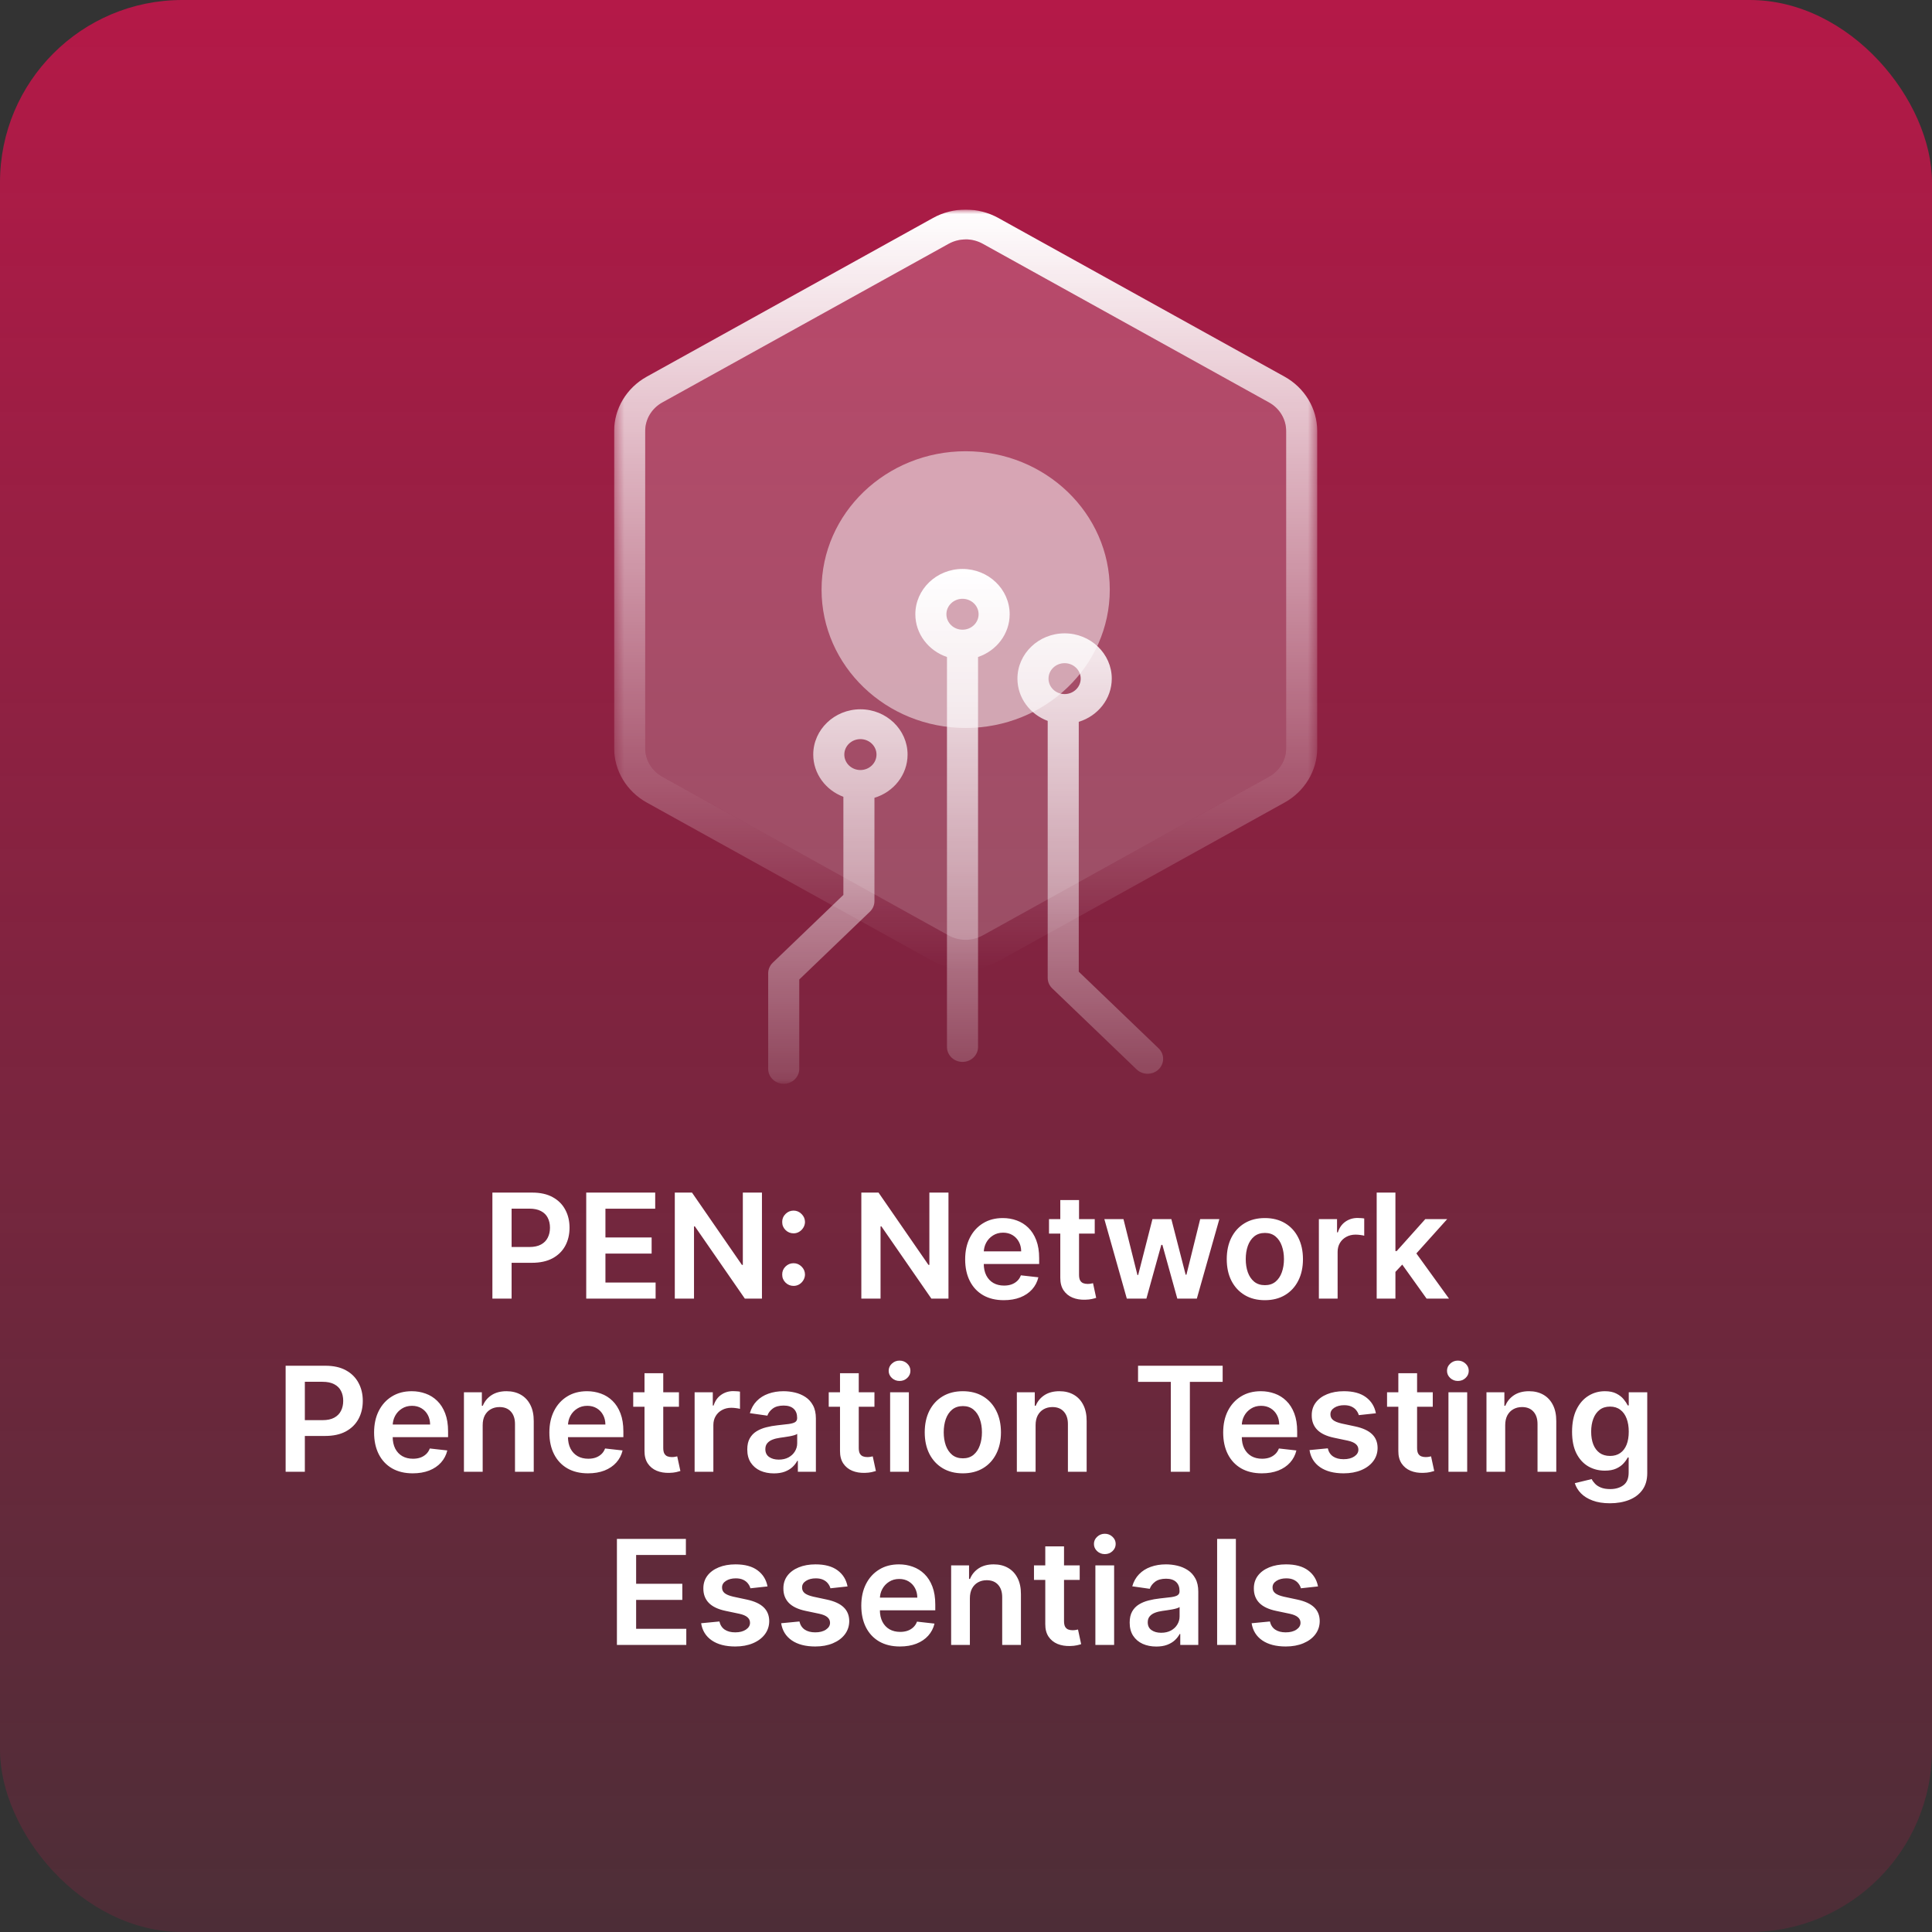 <svg width="212" height="212" viewBox="0 0 212 212" fill="none" xmlns="http://www.w3.org/2000/svg">
<rect x="0" y="0" width="212" height="212" fill="#333333" stroke="none"/>
<rect width="212" height="212" rx="20" fill="url(#paint0_linear_1310_8539)"/>
<g clip-path="url(#clip0_1310_8539)">
<g clip-path="url(#clip1_1310_8539)">
<mask id="mask0_1310_8539" style="mask-type:luminance" maskUnits="userSpaceOnUse" x="67" y="23" width="78" height="96">
<path d="M144.538 23H67.391V118.926H144.538V23Z" fill="white"/>
</mask>
<g mask="url(#mask0_1310_8539)">
<path opacity="0.2" d="M139.253 85.229C140.412 84.587 141.128 83.396 141.128 82.112V47.283C141.128 45.999 140.412 44.808 139.253 44.166L107.839 26.751C107.26 26.43 106.612 26.267 105.964 26.267C105.316 26.267 104.668 26.43 104.089 26.751L72.675 44.166C71.516 44.808 70.8 45.999 70.8 47.283V82.112C70.8 83.396 71.516 84.587 72.675 85.229L104.089 102.644C105.248 103.285 106.68 103.285 107.839 102.644L139.253 85.229Z" fill="white"/>
<path opacity="0.5" d="M105.964 79.88C114.697 79.88 121.777 73.083 121.777 64.698C121.777 56.312 114.697 49.515 105.964 49.515C97.231 49.515 90.151 56.312 90.151 64.698C90.151 73.083 97.231 79.88 105.964 79.88Z" fill="white"/>
<path d="M105.964 106.395C104.723 106.395 103.489 106.087 102.384 105.479L70.971 88.064C68.761 86.839 67.391 84.561 67.391 82.112V47.283C67.391 44.834 68.761 42.556 70.971 41.331L102.384 23.916C104.594 22.692 107.335 22.692 109.544 23.916L140.958 41.331C143.167 42.556 144.538 44.841 144.538 47.283V82.112C144.538 84.561 143.167 86.839 140.958 88.064L109.544 105.479C108.439 106.087 107.198 106.395 105.964 106.395ZM105.964 26.273C105.316 26.273 104.669 26.437 104.089 26.758L72.675 44.166C71.516 44.808 70.8 45.999 70.8 47.283V82.112C70.8 83.396 71.516 84.587 72.675 85.229L104.089 102.644C105.248 103.285 106.68 103.285 107.839 102.644L139.253 85.229C140.412 84.587 141.128 83.396 141.128 82.112V47.283C141.128 45.999 140.412 44.808 139.253 44.166L107.839 26.751C107.26 26.43 106.612 26.267 105.964 26.267V26.273Z" fill="url(#paint1_linear_1310_8539)"/>
<path fill-rule="evenodd" clip-rule="evenodd" d="M103.912 72.093C101.895 71.414 100.441 69.565 100.441 67.401C100.441 64.665 102.766 62.432 105.616 62.432C108.466 62.432 110.792 64.658 110.792 67.401C110.792 69.57 109.338 71.415 107.322 72.093V114.887C107.322 115.79 106.558 116.523 105.617 116.523C104.676 116.523 103.912 115.79 103.912 114.887V72.093ZM103.85 67.401C103.85 66.465 104.641 65.706 105.616 65.706C106.591 65.706 107.382 66.465 107.382 67.401C107.382 68.338 106.591 69.097 105.616 69.097C104.641 69.097 103.85 68.338 103.85 67.401ZM111.644 74.466C111.644 76.575 113.026 78.385 114.965 79.104V107.299C114.965 107.737 115.142 108.15 115.463 108.457L124.723 117.348C125.056 117.668 125.491 117.825 125.926 117.826C126.361 117.825 126.796 117.668 127.13 117.348C127.798 116.707 127.798 115.672 127.13 115.031L118.374 106.624V79.205C120.469 78.569 121.995 76.683 121.995 74.466C121.995 71.729 119.67 69.497 116.82 69.497C113.97 69.497 111.644 71.729 111.644 74.466ZM116.82 72.77C115.845 72.77 115.054 73.53 115.054 74.466C115.054 75.402 115.845 76.162 116.82 76.162C117.795 76.162 118.586 75.402 118.586 74.466C118.586 73.53 117.795 72.77 116.82 72.77ZM85.999 118.926C85.058 118.926 84.294 118.193 84.294 117.289V106.801C84.294 106.369 84.472 105.95 84.792 105.642L92.545 98.198V87.433C90.613 86.712 89.238 84.905 89.238 82.8C89.238 80.063 91.563 77.831 94.413 77.831C97.263 77.831 99.589 80.063 99.589 82.8C99.589 85.022 98.056 86.911 95.954 87.544V98.879C95.954 99.311 95.777 99.731 95.457 100.038L87.704 107.482V117.289C87.704 118.193 86.94 118.926 85.999 118.926ZM92.647 82.8C92.647 81.864 93.438 81.105 94.413 81.105C95.388 81.105 96.179 81.864 96.179 82.8C96.179 83.736 95.388 84.496 94.413 84.496C93.438 84.496 92.647 83.736 92.647 82.8Z" fill="url(#paint2_linear_1310_8539)"/>
</g>
</g>
</g>
<path d="M54.031 142.5V130.864H58.394C59.288 130.864 60.038 131.03 60.644 131.364C61.254 131.697 61.714 132.155 62.025 132.739C62.339 133.318 62.496 133.977 62.496 134.716C62.496 135.462 62.339 136.125 62.025 136.705C61.711 137.284 61.246 137.741 60.633 138.074C60.019 138.403 59.264 138.568 58.366 138.568H55.474V136.835H58.082C58.604 136.835 59.032 136.744 59.366 136.562C59.699 136.381 59.945 136.131 60.104 135.812C60.267 135.494 60.349 135.129 60.349 134.716C60.349 134.303 60.267 133.939 60.104 133.625C59.945 133.311 59.697 133.066 59.36 132.892C59.027 132.714 58.597 132.625 58.07 132.625H56.139V142.5H54.031ZM64.327 142.5V130.864H71.896V132.631H66.435V135.79H71.504V137.557H66.435V140.733H71.941V142.5H64.327ZM83.609 130.864V142.5H81.734L76.251 134.574H76.154V142.5H74.046V130.864H75.933L81.41 138.795H81.512V130.864H83.609ZM87.082 141.102C86.737 141.102 86.442 140.981 86.195 140.739C85.949 140.492 85.828 140.197 85.832 139.852C85.828 139.511 85.949 139.22 86.195 138.977C86.442 138.735 86.737 138.614 87.082 138.614C87.415 138.614 87.705 138.735 87.951 138.977C88.201 139.22 88.328 139.511 88.332 139.852C88.328 140.083 88.267 140.294 88.15 140.483C88.036 140.672 87.885 140.824 87.695 140.938C87.51 141.047 87.305 141.102 87.082 141.102ZM87.082 135.335C86.737 135.335 86.442 135.214 86.195 134.972C85.949 134.725 85.828 134.43 85.832 134.085C85.828 133.744 85.949 133.453 86.195 133.21C86.442 132.964 86.737 132.841 87.082 132.841C87.415 132.841 87.705 132.964 87.951 133.21C88.201 133.453 88.328 133.744 88.332 134.085C88.328 134.312 88.267 134.521 88.15 134.71C88.036 134.9 87.885 135.051 87.695 135.165C87.51 135.278 87.305 135.335 87.082 135.335ZM104.077 130.864V142.5H102.202L96.719 134.574H96.623V142.5H94.515V130.864H96.401L101.879 138.795H101.981V130.864H104.077ZM110.147 142.67C109.272 142.67 108.516 142.489 107.88 142.125C107.247 141.758 106.761 141.239 106.42 140.568C106.079 139.894 105.908 139.1 105.908 138.188C105.908 137.29 106.079 136.502 106.42 135.824C106.764 135.142 107.246 134.612 107.863 134.233C108.48 133.85 109.206 133.659 110.039 133.659C110.577 133.659 111.085 133.746 111.562 133.92C112.043 134.091 112.467 134.356 112.835 134.716C113.206 135.076 113.497 135.534 113.71 136.091C113.922 136.644 114.028 137.303 114.028 138.068V138.699H106.874V137.312H112.056C112.052 136.919 111.967 136.568 111.8 136.261C111.634 135.951 111.401 135.706 111.102 135.528C110.806 135.35 110.461 135.261 110.067 135.261C109.647 135.261 109.278 135.364 108.96 135.568C108.641 135.769 108.393 136.034 108.215 136.364C108.041 136.689 107.952 137.047 107.948 137.438V138.648C107.948 139.155 108.041 139.591 108.227 139.955C108.412 140.314 108.672 140.591 109.005 140.784C109.338 140.973 109.728 141.068 110.175 141.068C110.475 141.068 110.746 141.027 110.988 140.943C111.23 140.856 111.441 140.729 111.619 140.562C111.797 140.396 111.931 140.189 112.022 139.943L113.942 140.159C113.821 140.667 113.59 141.11 113.249 141.489C112.912 141.864 112.48 142.155 111.954 142.364C111.427 142.568 110.825 142.67 110.147 142.67ZM120.126 133.773V135.364H115.109V133.773H120.126ZM116.347 131.682H118.404V139.875C118.404 140.152 118.446 140.364 118.529 140.511C118.616 140.655 118.73 140.754 118.87 140.807C119.01 140.86 119.165 140.886 119.336 140.886C119.465 140.886 119.582 140.877 119.688 140.858C119.798 140.839 119.881 140.822 119.938 140.807L120.285 142.415C120.175 142.453 120.018 142.494 119.813 142.54C119.612 142.585 119.366 142.612 119.075 142.619C118.559 142.634 118.095 142.557 117.683 142.386C117.27 142.212 116.942 141.943 116.7 141.58C116.461 141.216 116.344 140.761 116.347 140.216V131.682ZM123.647 142.5L121.181 133.773H123.278L124.812 139.909H124.891L126.46 133.773H128.533L130.102 139.875H130.187L131.698 133.773H133.8L131.329 142.5H129.187L127.55 136.602H127.431L125.795 142.5H123.647ZM138.793 142.67C137.941 142.67 137.202 142.483 136.577 142.108C135.952 141.733 135.468 141.208 135.123 140.534C134.782 139.86 134.612 139.072 134.612 138.17C134.612 137.269 134.782 136.479 135.123 135.801C135.468 135.123 135.952 134.597 136.577 134.222C137.202 133.847 137.941 133.659 138.793 133.659C139.646 133.659 140.384 133.847 141.009 134.222C141.634 134.597 142.117 135.123 142.458 135.801C142.803 136.479 142.975 137.269 142.975 138.17C142.975 139.072 142.803 139.86 142.458 140.534C142.117 141.208 141.634 141.733 141.009 142.108C140.384 142.483 139.646 142.67 138.793 142.67ZM138.805 141.023C139.267 141.023 139.653 140.896 139.964 140.642C140.274 140.384 140.505 140.04 140.657 139.608C140.812 139.176 140.89 138.695 140.89 138.165C140.89 137.631 140.812 137.148 140.657 136.716C140.505 136.28 140.274 135.934 139.964 135.676C139.653 135.419 139.267 135.29 138.805 135.29C138.331 135.29 137.937 135.419 137.623 135.676C137.312 135.934 137.079 136.28 136.924 136.716C136.772 137.148 136.697 137.631 136.697 138.165C136.697 138.695 136.772 139.176 136.924 139.608C137.079 140.04 137.312 140.384 137.623 140.642C137.937 140.896 138.331 141.023 138.805 141.023ZM144.721 142.5V133.773H146.715V135.227H146.806C146.965 134.723 147.238 134.335 147.624 134.062C148.014 133.786 148.46 133.648 148.96 133.648C149.073 133.648 149.2 133.653 149.34 133.665C149.484 133.672 149.603 133.686 149.698 133.705V135.597C149.611 135.566 149.473 135.54 149.283 135.517C149.098 135.491 148.918 135.477 148.744 135.477C148.369 135.477 148.031 135.559 147.732 135.722C147.437 135.881 147.204 136.102 147.033 136.386C146.863 136.67 146.778 136.998 146.778 137.369V142.5H144.721ZM152.94 139.761L152.934 137.278H153.263L156.4 133.773H158.803L154.945 138.068H154.519L152.94 139.761ZM151.065 142.5V130.864H153.121V142.5H151.065ZM156.542 142.5L153.701 138.528L155.087 137.08L159.002 142.5H156.542ZM31.343 161.5V149.864H35.707C36.601 149.864 37.351 150.03 37.957 150.364C38.566 150.697 39.027 151.155 39.337 151.739C39.652 152.318 39.809 152.977 39.809 153.716C39.809 154.462 39.652 155.125 39.337 155.705C39.023 156.284 38.559 156.741 37.945 157.074C37.332 157.403 36.576 157.568 35.678 157.568H32.786V155.835H35.394C35.917 155.835 36.345 155.744 36.678 155.562C37.012 155.381 37.258 155.131 37.417 154.812C37.58 154.494 37.661 154.129 37.661 153.716C37.661 153.303 37.58 152.939 37.417 152.625C37.258 152.311 37.01 152.066 36.673 151.892C36.339 151.714 35.909 151.625 35.383 151.625H33.451V161.5H31.343ZM45.288 161.67C44.413 161.67 43.657 161.489 43.021 161.125C42.388 160.758 41.901 160.239 41.56 159.568C41.219 158.894 41.049 158.1 41.049 157.188C41.049 156.29 41.219 155.502 41.56 154.824C41.905 154.142 42.386 153.612 43.004 153.233C43.621 152.85 44.346 152.659 45.18 152.659C45.718 152.659 46.225 152.746 46.702 152.92C47.184 153.091 47.608 153.356 47.975 153.716C48.346 154.076 48.638 154.534 48.85 155.091C49.062 155.644 49.168 156.303 49.168 157.068V157.699H42.015V156.312H47.197C47.193 155.919 47.108 155.568 46.941 155.261C46.774 154.951 46.541 154.706 46.242 154.528C45.947 154.35 45.602 154.261 45.208 154.261C44.788 154.261 44.418 154.364 44.1 154.568C43.782 154.769 43.534 155.034 43.356 155.364C43.182 155.689 43.093 156.047 43.089 156.438V157.648C43.089 158.155 43.182 158.591 43.367 158.955C43.553 159.314 43.812 159.591 44.146 159.784C44.479 159.973 44.869 160.068 45.316 160.068C45.615 160.068 45.886 160.027 46.129 159.943C46.371 159.856 46.581 159.729 46.759 159.562C46.937 159.396 47.072 159.189 47.163 158.943L49.083 159.159C48.962 159.667 48.731 160.11 48.39 160.489C48.053 160.864 47.621 161.155 47.094 161.364C46.568 161.568 45.966 161.67 45.288 161.67ZM52.965 156.386V161.5H50.908V152.773H52.874V154.256H52.977C53.177 153.767 53.497 153.379 53.937 153.091C54.38 152.803 54.927 152.659 55.579 152.659C56.181 152.659 56.706 152.788 57.153 153.045C57.603 153.303 57.952 153.676 58.198 154.165C58.448 154.653 58.571 155.246 58.568 155.943V161.5H56.511V156.261C56.511 155.678 56.359 155.222 56.056 154.892C55.757 154.562 55.342 154.398 54.812 154.398C54.452 154.398 54.132 154.477 53.852 154.636C53.575 154.792 53.357 155.017 53.198 155.312C53.043 155.608 52.965 155.966 52.965 156.386ZM64.522 161.67C63.647 161.67 62.891 161.489 62.255 161.125C61.622 160.758 61.136 160.239 60.795 159.568C60.454 158.894 60.283 158.1 60.283 157.188C60.283 156.29 60.454 155.502 60.795 154.824C61.139 154.142 61.62 153.612 62.238 153.233C62.855 152.85 63.581 152.659 64.414 152.659C64.952 152.659 65.46 152.746 65.937 152.92C66.418 153.091 66.842 153.356 67.21 153.716C67.581 154.076 67.872 154.534 68.085 155.091C68.297 155.644 68.403 156.303 68.403 157.068V157.699H61.249V156.312H66.431C66.427 155.919 66.342 155.568 66.175 155.261C66.009 154.951 65.776 154.706 65.477 154.528C65.181 154.35 64.836 154.261 64.442 154.261C64.022 154.261 63.653 154.364 63.334 154.568C63.016 154.769 62.768 155.034 62.59 155.364C62.416 155.689 62.327 156.047 62.323 156.438V157.648C62.323 158.155 62.416 158.591 62.602 158.955C62.787 159.314 63.047 159.591 63.38 159.784C63.713 159.973 64.103 160.068 64.55 160.068C64.85 160.068 65.121 160.027 65.363 159.943C65.605 159.856 65.816 159.729 65.994 159.562C66.172 159.396 66.306 159.189 66.397 158.943L68.317 159.159C68.196 159.667 67.965 160.11 67.624 160.489C67.287 160.864 66.855 161.155 66.329 161.364C65.802 161.568 65.2 161.67 64.522 161.67ZM74.501 152.773V154.364H69.484V152.773H74.501ZM70.722 150.682H72.779V158.875C72.779 159.152 72.821 159.364 72.904 159.511C72.991 159.655 73.105 159.754 73.245 159.807C73.385 159.86 73.54 159.886 73.711 159.886C73.84 159.886 73.957 159.877 74.063 159.858C74.173 159.839 74.256 159.822 74.313 159.807L74.66 161.415C74.55 161.453 74.393 161.494 74.188 161.54C73.987 161.585 73.741 161.612 73.45 161.619C72.934 161.634 72.47 161.557 72.058 161.386C71.645 161.212 71.317 160.943 71.075 160.58C70.836 160.216 70.719 159.761 70.722 159.216V150.682ZM76.221 161.5V152.773H78.215V154.227H78.306C78.465 153.723 78.738 153.335 79.124 153.062C79.514 152.786 79.96 152.648 80.46 152.648C80.573 152.648 80.7 152.653 80.84 152.665C80.984 152.672 81.103 152.686 81.198 152.705V154.597C81.111 154.566 80.973 154.54 80.783 154.517C80.598 154.491 80.418 154.477 80.244 154.477C79.869 154.477 79.531 154.559 79.232 154.722C78.937 154.881 78.704 155.102 78.533 155.386C78.363 155.67 78.278 155.998 78.278 156.369V161.5H76.221ZM84.92 161.676C84.367 161.676 83.869 161.578 83.425 161.381C82.986 161.18 82.638 160.884 82.38 160.494C82.126 160.104 81.999 159.623 81.999 159.051C81.999 158.559 82.09 158.152 82.272 157.83C82.454 157.508 82.702 157.25 83.016 157.057C83.331 156.864 83.685 156.718 84.079 156.619C84.477 156.517 84.888 156.443 85.312 156.398C85.823 156.345 86.238 156.297 86.556 156.256C86.874 156.21 87.105 156.142 87.249 156.051C87.397 155.956 87.471 155.811 87.471 155.614V155.58C87.471 155.152 87.344 154.82 87.09 154.585C86.836 154.35 86.471 154.233 85.994 154.233C85.49 154.233 85.09 154.343 84.795 154.562C84.503 154.782 84.306 155.042 84.204 155.341L82.283 155.068C82.435 154.538 82.685 154.095 83.033 153.739C83.382 153.379 83.808 153.11 84.312 152.932C84.816 152.75 85.372 152.659 85.982 152.659C86.403 152.659 86.821 152.708 87.238 152.807C87.655 152.905 88.035 153.068 88.38 153.295C88.725 153.519 89.001 153.824 89.21 154.21C89.422 154.597 89.528 155.08 89.528 155.659V161.5H87.55V160.301H87.482C87.357 160.544 87.181 160.771 86.954 160.983C86.73 161.191 86.448 161.36 86.107 161.489C85.77 161.614 85.374 161.676 84.92 161.676ZM85.454 160.165C85.867 160.165 86.225 160.083 86.528 159.92C86.831 159.754 87.064 159.534 87.227 159.261C87.393 158.989 87.477 158.691 87.477 158.369V157.341C87.412 157.394 87.302 157.443 87.147 157.489C86.996 157.534 86.825 157.574 86.636 157.608C86.446 157.642 86.259 157.672 86.073 157.699C85.888 157.725 85.727 157.748 85.59 157.767C85.283 157.809 85.009 157.877 84.766 157.972C84.524 158.066 84.333 158.199 84.192 158.369C84.052 158.536 83.982 158.752 83.982 159.017C83.982 159.396 84.121 159.682 84.397 159.875C84.674 160.068 85.026 160.165 85.454 160.165ZM95.954 152.773V154.364H90.937V152.773H95.954ZM92.175 150.682H94.232V158.875C94.232 159.152 94.274 159.364 94.357 159.511C94.444 159.655 94.558 159.754 94.698 159.807C94.838 159.86 94.994 159.886 95.164 159.886C95.293 159.886 95.41 159.877 95.516 159.858C95.626 159.839 95.71 159.822 95.766 159.807L96.113 161.415C96.003 161.453 95.846 161.494 95.641 161.54C95.441 161.585 95.194 161.612 94.903 161.619C94.388 161.634 93.924 161.557 93.511 161.386C93.098 161.212 92.77 160.943 92.528 160.58C92.289 160.216 92.172 159.761 92.175 159.216V150.682ZM97.674 161.5V152.773H99.731V161.5H97.674ZM98.708 151.534C98.382 151.534 98.102 151.426 97.867 151.21C97.632 150.991 97.515 150.727 97.515 150.42C97.515 150.11 97.632 149.847 97.867 149.631C98.102 149.411 98.382 149.301 98.708 149.301C99.038 149.301 99.318 149.411 99.549 149.631C99.784 149.847 99.901 150.11 99.901 150.42C99.901 150.727 99.784 150.991 99.549 151.21C99.318 151.426 99.038 151.534 98.708 151.534ZM105.653 161.67C104.8 161.67 104.062 161.483 103.437 161.108C102.812 160.733 102.327 160.208 101.982 159.534C101.641 158.86 101.471 158.072 101.471 157.17C101.471 156.269 101.641 155.479 101.982 154.801C102.327 154.123 102.812 153.597 103.437 153.222C104.062 152.847 104.8 152.659 105.653 152.659C106.505 152.659 107.244 152.847 107.869 153.222C108.494 153.597 108.977 154.123 109.317 154.801C109.662 155.479 109.835 156.269 109.835 157.17C109.835 158.072 109.662 158.86 109.317 159.534C108.977 160.208 108.494 160.733 107.869 161.108C107.244 161.483 106.505 161.67 105.653 161.67ZM105.664 160.023C106.126 160.023 106.513 159.896 106.823 159.642C107.134 159.384 107.365 159.04 107.516 158.608C107.672 158.176 107.749 157.695 107.749 157.165C107.749 156.631 107.672 156.148 107.516 155.716C107.365 155.28 107.134 154.934 106.823 154.676C106.513 154.419 106.126 154.29 105.664 154.29C105.191 154.29 104.797 154.419 104.482 154.676C104.172 154.934 103.939 155.28 103.783 155.716C103.632 156.148 103.556 156.631 103.556 157.165C103.556 157.695 103.632 158.176 103.783 158.608C103.939 159.04 104.172 159.384 104.482 159.642C104.797 159.896 105.191 160.023 105.664 160.023ZM113.637 156.386V161.5H111.58V152.773H113.546V154.256H113.648C113.849 153.767 114.169 153.379 114.609 153.091C115.052 152.803 115.599 152.659 116.251 152.659C116.853 152.659 117.378 152.788 117.825 153.045C118.275 153.303 118.624 153.676 118.87 154.165C119.12 154.653 119.243 155.246 119.239 155.943V161.5H117.183V156.261C117.183 155.678 117.031 155.222 116.728 154.892C116.429 154.562 116.014 154.398 115.484 154.398C115.124 154.398 114.804 154.477 114.523 154.636C114.247 154.792 114.029 155.017 113.87 155.312C113.715 155.608 113.637 155.966 113.637 156.386ZM124.879 151.631V149.864H134.163V151.631H130.566V161.5H128.475V151.631H124.879ZM138.46 161.67C137.585 161.67 136.829 161.489 136.192 161.125C135.56 160.758 135.073 160.239 134.732 159.568C134.391 158.894 134.221 158.1 134.221 157.188C134.221 156.29 134.391 155.502 134.732 154.824C135.077 154.142 135.558 153.612 136.175 153.233C136.793 152.85 137.518 152.659 138.352 152.659C138.889 152.659 139.397 152.746 139.874 152.92C140.355 153.091 140.78 153.356 141.147 153.716C141.518 154.076 141.81 154.534 142.022 155.091C142.234 155.644 142.34 156.303 142.34 157.068V157.699H135.187V156.312H140.369C140.365 155.919 140.28 155.568 140.113 155.261C139.946 154.951 139.713 154.706 139.414 154.528C139.119 154.35 138.774 154.261 138.38 154.261C137.96 154.261 137.59 154.364 137.272 154.568C136.954 154.769 136.706 155.034 136.528 155.364C136.353 155.689 136.264 156.047 136.261 156.438V157.648C136.261 158.155 136.353 158.591 136.539 158.955C136.725 159.314 136.984 159.591 137.317 159.784C137.651 159.973 138.041 160.068 138.488 160.068C138.787 160.068 139.058 160.027 139.3 159.943C139.543 159.856 139.753 159.729 139.931 159.562C140.109 159.396 140.244 159.189 140.335 158.943L142.255 159.159C142.134 159.667 141.903 160.11 141.562 160.489C141.225 160.864 140.793 161.155 140.266 161.364C139.74 161.568 139.138 161.67 138.46 161.67ZM150.978 155.08L149.103 155.284C149.05 155.095 148.957 154.917 148.825 154.75C148.696 154.583 148.522 154.449 148.302 154.347C148.082 154.244 147.813 154.193 147.495 154.193C147.067 154.193 146.707 154.286 146.415 154.472C146.128 154.657 145.986 154.898 145.989 155.193C145.986 155.447 146.078 155.653 146.268 155.812C146.461 155.972 146.779 156.102 147.222 156.205L148.711 156.523C149.537 156.701 150.15 156.983 150.552 157.369C150.957 157.756 151.162 158.261 151.165 158.886C151.162 159.436 151.001 159.92 150.683 160.341C150.368 160.758 149.931 161.083 149.37 161.318C148.809 161.553 148.165 161.67 147.438 161.67C146.37 161.67 145.51 161.447 144.859 161C144.207 160.549 143.819 159.922 143.694 159.119L145.7 158.926C145.79 159.32 145.984 159.617 146.279 159.818C146.575 160.019 146.959 160.119 147.433 160.119C147.921 160.119 148.313 160.019 148.609 159.818C148.908 159.617 149.058 159.369 149.058 159.074C149.058 158.824 148.961 158.617 148.768 158.455C148.578 158.292 148.283 158.167 147.881 158.08L146.393 157.767C145.556 157.593 144.936 157.299 144.535 156.886C144.133 156.47 143.934 155.943 143.938 155.307C143.934 154.769 144.08 154.303 144.376 153.909C144.675 153.511 145.09 153.205 145.62 152.989C146.154 152.769 146.77 152.659 147.467 152.659C148.489 152.659 149.294 152.877 149.881 153.312C150.472 153.748 150.838 154.337 150.978 155.08ZM157.219 152.773V154.364H152.202V152.773H157.219ZM153.441 150.682H155.498V158.875C155.498 159.152 155.54 159.364 155.623 159.511C155.71 159.655 155.824 159.754 155.964 159.807C156.104 159.86 156.259 159.886 156.43 159.886C156.558 159.886 156.676 159.877 156.782 159.858C156.892 159.839 156.975 159.822 157.032 159.807L157.379 161.415C157.269 161.453 157.112 161.494 156.907 161.54C156.706 161.585 156.46 161.612 156.168 161.619C155.653 161.634 155.189 161.557 154.776 161.386C154.363 161.212 154.036 160.943 153.793 160.58C153.555 160.216 153.437 159.761 153.441 159.216V150.682ZM158.94 161.5V152.773H160.996V161.5H158.94ZM159.974 151.534C159.648 151.534 159.368 151.426 159.133 151.21C158.898 150.991 158.781 150.727 158.781 150.42C158.781 150.11 158.898 149.847 159.133 149.631C159.368 149.411 159.648 149.301 159.974 149.301C160.303 149.301 160.584 149.411 160.815 149.631C161.049 149.847 161.167 150.11 161.167 150.42C161.167 150.727 161.049 150.991 160.815 151.21C160.584 151.426 160.303 151.534 159.974 151.534ZM165.168 156.386V161.5H163.112V152.773H165.077V154.256H165.18C165.38 153.767 165.701 153.379 166.14 153.091C166.583 152.803 167.13 152.659 167.782 152.659C168.384 152.659 168.909 152.788 169.356 153.045C169.807 153.303 170.155 153.676 170.401 154.165C170.651 154.653 170.774 155.246 170.771 155.943V161.5H168.714V156.261C168.714 155.678 168.562 155.222 168.259 154.892C167.96 154.562 167.545 154.398 167.015 154.398C166.655 154.398 166.335 154.477 166.055 154.636C165.778 154.792 165.56 155.017 165.401 155.312C165.246 155.608 165.168 155.966 165.168 156.386ZM176.657 164.955C175.918 164.955 175.284 164.854 174.754 164.653C174.223 164.456 173.797 164.191 173.475 163.858C173.153 163.525 172.93 163.155 172.805 162.75L174.657 162.301C174.74 162.472 174.862 162.64 175.021 162.807C175.18 162.977 175.394 163.117 175.663 163.227C175.935 163.341 176.278 163.398 176.691 163.398C177.274 163.398 177.757 163.256 178.14 162.972C178.522 162.691 178.714 162.229 178.714 161.585V159.932H178.612C178.505 160.144 178.35 160.362 178.146 160.585C177.945 160.809 177.678 160.996 177.344 161.148C177.015 161.299 176.6 161.375 176.1 161.375C175.43 161.375 174.822 161.218 174.276 160.903C173.735 160.585 173.303 160.112 172.981 159.483C172.663 158.85 172.504 158.059 172.504 157.108C172.504 156.15 172.663 155.341 172.981 154.682C173.303 154.019 173.737 153.517 174.282 153.176C174.827 152.831 175.435 152.659 176.106 152.659C176.617 152.659 177.038 152.746 177.367 152.92C177.701 153.091 177.966 153.297 178.163 153.54C178.36 153.778 178.509 154.004 178.612 154.216H178.725V152.773H180.754V161.642C180.754 162.388 180.576 163.006 180.219 163.494C179.863 163.983 179.377 164.348 178.759 164.591C178.142 164.833 177.441 164.955 176.657 164.955ZM176.674 159.761C177.11 159.761 177.481 159.655 177.788 159.443C178.094 159.231 178.327 158.926 178.487 158.528C178.646 158.131 178.725 157.653 178.725 157.097C178.725 156.547 178.646 156.066 178.487 155.653C178.331 155.241 178.1 154.92 177.793 154.693C177.49 154.462 177.117 154.347 176.674 154.347C176.216 154.347 175.833 154.466 175.526 154.705C175.219 154.943 174.988 155.271 174.833 155.688C174.678 156.1 174.6 156.57 174.6 157.097C174.6 157.631 174.678 158.098 174.833 158.5C174.992 158.898 175.225 159.208 175.532 159.432C175.843 159.652 176.223 159.761 176.674 159.761ZM67.695 180.5V168.864H75.263V170.631H69.803V173.79H74.871V175.557H69.803V178.733H75.308V180.5H67.695ZM84.22 174.08L82.345 174.284C82.292 174.095 82.199 173.917 82.067 173.75C81.938 173.583 81.764 173.449 81.544 173.347C81.324 173.244 81.055 173.193 80.737 173.193C80.309 173.193 79.949 173.286 79.658 173.472C79.37 173.657 79.228 173.898 79.231 174.193C79.228 174.447 79.32 174.653 79.51 174.812C79.703 174.972 80.021 175.102 80.465 175.205L81.953 175.523C82.779 175.701 83.392 175.983 83.794 176.369C84.199 176.756 84.404 177.261 84.408 177.886C84.404 178.436 84.243 178.92 83.925 179.341C83.61 179.758 83.173 180.083 82.612 180.318C82.052 180.553 81.408 180.67 80.68 180.67C79.612 180.67 78.752 180.447 78.101 180C77.449 179.549 77.061 178.922 76.936 178.119L78.942 177.926C79.033 178.32 79.226 178.617 79.521 178.818C79.817 179.019 80.201 179.119 80.675 179.119C81.163 179.119 81.555 179.019 81.851 178.818C82.15 178.617 82.3 178.369 82.3 178.074C82.3 177.824 82.203 177.617 82.01 177.455C81.82 177.292 81.525 177.167 81.124 177.08L79.635 176.767C78.798 176.593 78.178 176.299 77.777 175.886C77.376 175.47 77.177 174.943 77.18 174.307C77.177 173.769 77.322 173.303 77.618 172.909C77.917 172.511 78.332 172.205 78.862 171.989C79.396 171.769 80.012 171.659 80.709 171.659C81.731 171.659 82.537 171.877 83.124 172.312C83.715 172.748 84.08 173.337 84.22 174.08ZM93.001 174.08L91.126 174.284C91.073 174.095 90.981 173.917 90.848 173.75C90.719 173.583 90.545 173.449 90.325 173.347C90.106 173.244 89.837 173.193 89.519 173.193C89.09 173.193 88.731 173.286 88.439 173.472C88.151 173.657 88.009 173.898 88.013 174.193C88.009 174.447 88.102 174.653 88.291 174.812C88.484 174.972 88.803 175.102 89.246 175.205L90.734 175.523C91.56 175.701 92.174 175.983 92.575 176.369C92.981 176.756 93.185 177.261 93.189 177.886C93.185 178.436 93.024 178.92 92.706 179.341C92.392 179.758 91.954 180.083 91.394 180.318C90.833 180.553 90.189 180.67 89.462 180.67C88.394 180.67 87.534 180.447 86.882 180C86.231 179.549 85.842 178.922 85.717 178.119L87.723 177.926C87.814 178.32 88.007 178.617 88.303 178.818C88.598 179.019 88.983 179.119 89.456 179.119C89.945 179.119 90.337 179.019 90.632 178.818C90.931 178.617 91.081 178.369 91.081 178.074C91.081 177.824 90.984 177.617 90.791 177.455C90.602 177.292 90.306 177.167 89.905 177.08L88.416 176.767C87.579 176.593 86.96 176.299 86.558 175.886C86.157 175.47 85.958 174.943 85.962 174.307C85.958 173.769 86.104 173.303 86.399 172.909C86.698 172.511 87.113 172.205 87.644 171.989C88.178 171.769 88.793 171.659 89.49 171.659C90.513 171.659 91.318 171.877 91.905 172.312C92.496 172.748 92.861 173.337 93.001 174.08ZM98.749 180.67C97.874 180.67 97.118 180.489 96.481 180.125C95.849 179.758 95.362 179.239 95.021 178.568C94.68 177.894 94.51 177.1 94.51 176.188C94.51 175.29 94.68 174.502 95.021 173.824C95.366 173.142 95.847 172.612 96.465 172.233C97.082 171.85 97.807 171.659 98.641 171.659C99.178 171.659 99.686 171.746 100.163 171.92C100.644 172.091 101.069 172.356 101.436 172.716C101.807 173.076 102.099 173.534 102.311 174.091C102.523 174.644 102.629 175.303 102.629 176.068V176.699H95.476V175.312H100.658C100.654 174.919 100.569 174.568 100.402 174.261C100.235 173.951 100.002 173.706 99.703 173.528C99.408 173.35 99.063 173.261 98.669 173.261C98.249 173.261 97.879 173.364 97.561 173.568C97.243 173.769 96.995 174.034 96.817 174.364C96.642 174.689 96.553 175.047 96.55 175.438V176.648C96.55 177.155 96.642 177.591 96.828 177.955C97.014 178.314 97.273 178.591 97.606 178.784C97.94 178.973 98.33 179.068 98.777 179.068C99.076 179.068 99.347 179.027 99.59 178.943C99.832 178.856 100.042 178.729 100.22 178.562C100.398 178.396 100.533 178.189 100.624 177.943L102.544 178.159C102.423 178.667 102.192 179.11 101.851 179.489C101.514 179.864 101.082 180.155 100.555 180.364C100.029 180.568 99.427 180.67 98.749 180.67ZM106.426 175.386V180.5H104.369V171.773H106.335V173.256H106.438C106.638 172.767 106.958 172.379 107.398 172.091C107.841 171.803 108.388 171.659 109.04 171.659C109.642 171.659 110.167 171.788 110.614 172.045C111.064 172.303 111.413 172.676 111.659 173.165C111.909 173.653 112.032 174.246 112.028 174.943V180.5H109.972V175.261C109.972 174.678 109.82 174.222 109.517 173.892C109.218 173.562 108.803 173.398 108.273 173.398C107.913 173.398 107.593 173.477 107.312 173.636C107.036 173.792 106.818 174.017 106.659 174.312C106.504 174.608 106.426 174.966 106.426 175.386ZM118.477 171.773V173.364H113.46V171.773H118.477ZM114.699 169.682H116.756V177.875C116.756 178.152 116.797 178.364 116.881 178.511C116.968 178.655 117.081 178.754 117.222 178.807C117.362 178.86 117.517 178.886 117.688 178.886C117.816 178.886 117.934 178.877 118.04 178.858C118.15 178.839 118.233 178.822 118.29 178.807L118.636 180.415C118.527 180.453 118.369 180.494 118.165 180.54C117.964 180.585 117.718 180.612 117.426 180.619C116.911 180.634 116.447 180.557 116.034 180.386C115.621 180.212 115.294 179.943 115.051 179.58C114.813 179.216 114.695 178.761 114.699 178.216V169.682ZM120.197 180.5V171.773H122.254V180.5H120.197ZM121.232 170.534C120.906 170.534 120.625 170.426 120.391 170.21C120.156 169.991 120.038 169.727 120.038 169.42C120.038 169.11 120.156 168.847 120.391 168.631C120.625 168.411 120.906 168.301 121.232 168.301C121.561 168.301 121.841 168.411 122.072 168.631C122.307 168.847 122.425 169.11 122.425 169.42C122.425 169.727 122.307 169.991 122.072 170.21C121.841 170.426 121.561 170.534 121.232 170.534ZM126.881 180.676C126.328 180.676 125.83 180.578 125.386 180.381C124.947 180.18 124.598 179.884 124.341 179.494C124.087 179.104 123.96 178.623 123.96 178.051C123.96 177.559 124.051 177.152 124.233 176.83C124.415 176.508 124.663 176.25 124.977 176.057C125.292 175.864 125.646 175.718 126.04 175.619C126.438 175.517 126.848 175.443 127.273 175.398C127.784 175.345 128.199 175.297 128.517 175.256C128.835 175.21 129.066 175.142 129.21 175.051C129.358 174.956 129.432 174.811 129.432 174.614V174.58C129.432 174.152 129.305 173.82 129.051 173.585C128.797 173.35 128.432 173.233 127.955 173.233C127.451 173.233 127.051 173.343 126.756 173.562C126.464 173.782 126.267 174.042 126.165 174.341L124.244 174.068C124.396 173.538 124.646 173.095 124.994 172.739C125.343 172.379 125.769 172.11 126.273 171.932C126.777 171.75 127.333 171.659 127.943 171.659C128.364 171.659 128.782 171.708 129.199 171.807C129.616 171.905 129.996 172.068 130.341 172.295C130.686 172.519 130.962 172.824 131.17 173.21C131.383 173.597 131.489 174.08 131.489 174.659V180.5H129.511V179.301H129.443C129.318 179.544 129.142 179.771 128.915 179.983C128.691 180.191 128.409 180.36 128.068 180.489C127.731 180.614 127.335 180.676 126.881 180.676ZM127.415 179.165C127.828 179.165 128.186 179.083 128.489 178.92C128.792 178.754 129.025 178.534 129.188 178.261C129.354 177.989 129.438 177.691 129.438 177.369V176.341C129.373 176.394 129.263 176.443 129.108 176.489C128.956 176.534 128.786 176.574 128.597 176.608C128.407 176.642 128.22 176.672 128.034 176.699C127.848 176.725 127.688 176.748 127.551 176.767C127.244 176.809 126.97 176.877 126.727 176.972C126.485 177.066 126.294 177.199 126.153 177.369C126.013 177.536 125.943 177.752 125.943 178.017C125.943 178.396 126.081 178.682 126.358 178.875C126.634 179.068 126.987 179.165 127.415 179.165ZM135.614 168.864V180.5H133.557V168.864H135.614ZM144.626 174.08L142.751 174.284C142.698 174.095 142.606 173.917 142.473 173.75C142.344 173.583 142.17 173.449 141.95 173.347C141.731 173.244 141.462 173.193 141.143 173.193C140.715 173.193 140.356 173.286 140.064 173.472C139.776 173.657 139.634 173.898 139.638 174.193C139.634 174.447 139.727 174.653 139.916 174.812C140.109 174.972 140.428 175.102 140.871 175.205L142.359 175.523C143.185 175.701 143.799 175.983 144.2 176.369C144.606 176.756 144.81 177.261 144.814 177.886C144.81 178.436 144.649 178.92 144.331 179.341C144.017 179.758 143.579 180.083 143.018 180.318C142.458 180.553 141.814 180.67 141.087 180.67C140.018 180.67 139.159 180.447 138.507 180C137.856 179.549 137.467 178.922 137.342 178.119L139.348 177.926C139.439 178.32 139.632 178.617 139.928 178.818C140.223 179.019 140.607 179.119 141.081 179.119C141.57 179.119 141.962 179.019 142.257 178.818C142.556 178.617 142.706 178.369 142.706 178.074C142.706 177.824 142.609 177.617 142.416 177.455C142.227 177.292 141.931 177.167 141.53 177.08L140.041 176.767C139.204 176.593 138.585 176.299 138.183 175.886C137.782 175.47 137.583 174.943 137.587 174.307C137.583 173.769 137.729 173.303 138.024 172.909C138.323 172.511 138.738 172.205 139.268 171.989C139.803 171.769 140.418 171.659 141.115 171.659C142.138 171.659 142.943 171.877 143.53 172.312C144.121 172.748 144.486 173.337 144.626 174.08Z" fill="white"/>
<defs>
<linearGradient id="paint0_linear_1310_8539" x1="106" y1="0" x2="106" y2="212" gradientUnits="userSpaceOnUse">
<stop stop-color="#FA0B53" stop-opacity="0.65"/>
<stop offset="1" stop-color="#FA0B53" stop-opacity="0.13"/>
</linearGradient>
<linearGradient id="paint1_linear_1310_8539" x1="105.964" y1="22.998" x2="105.964" y2="106.395" gradientUnits="userSpaceOnUse">
<stop stop-color="white"/>
<stop offset="1" stop-color="white" stop-opacity="0"/>
</linearGradient>
<linearGradient id="paint2_linear_1310_8539" x1="105.963" y1="62.432" x2="105.963" y2="128.338" gradientUnits="userSpaceOnUse">
<stop stop-color="white"/>
<stop offset="1" stop-color="white" stop-opacity="0"/>
</linearGradient>
<clipPath id="clip0_1310_8539">
<rect width="100" height="96.014" fill="white" transform="translate(56 23)"/>
</clipPath>
<clipPath id="clip1_1310_8539">
<rect width="77.293" height="96.014" fill="white" transform="translate(67.353 23)"/>
</clipPath>
</defs>
</svg>
